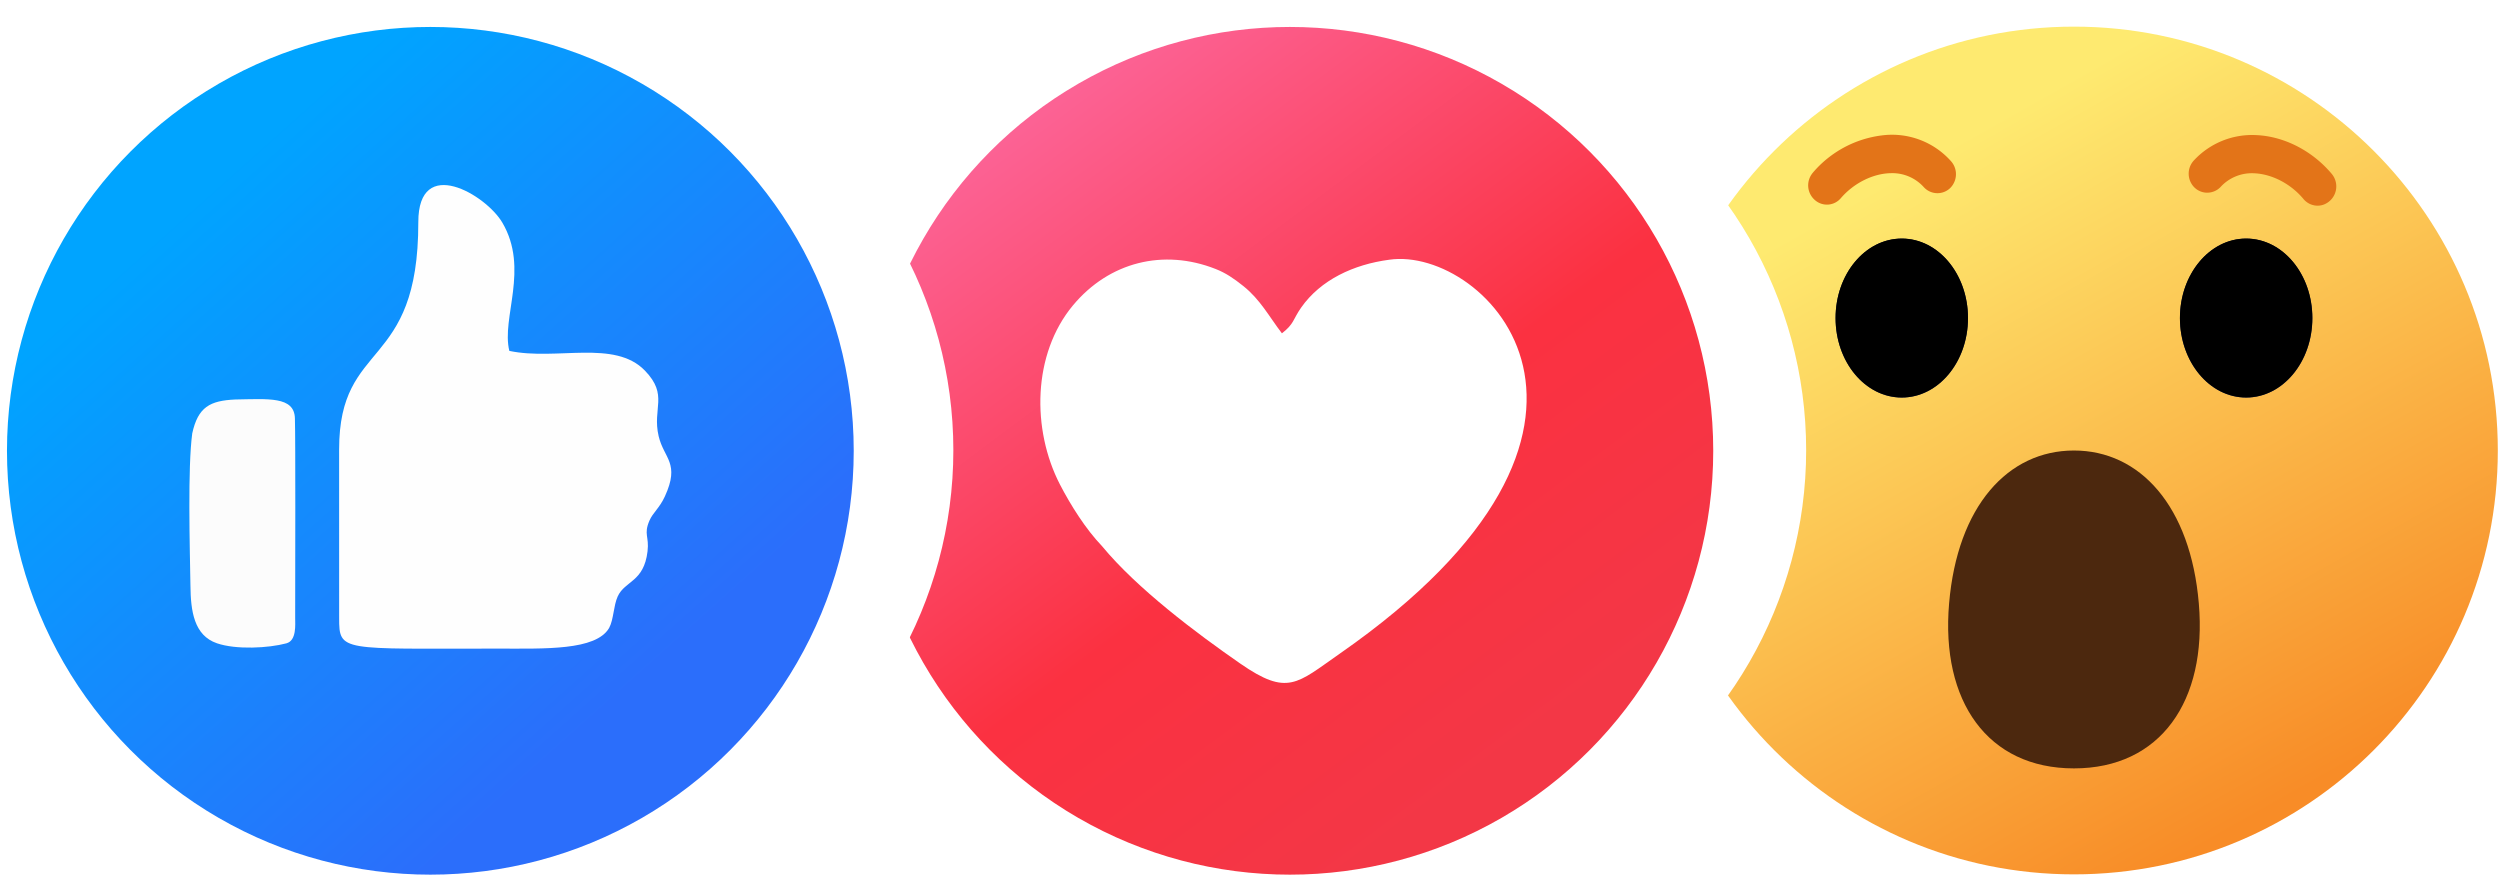 <svg xmlns="http://www.w3.org/2000/svg" xml:space="preserve" width="32" height="11.199" fill-rule="evenodd" clip-rule="evenodd" viewBox="0 0 846.66 296.32"><defs><linearGradient id="b" x1="614.74" x2="736.83" y1="75.22" y2="291.97" gradientUnits="userSpaceOnUse"><stop offset="0" stop-color="#FEEA70"></stop><stop offset="1" stop-color="#F88C27"></stop></linearGradient><linearGradient id="c" x1="702.39" x2="702.39" y1="80.81" y2="134.64" gradientUnits="userSpaceOnUse"><stop offset="0" stop-color="#191A33"></stop><stop offset=".871" stop-color="#3B426A"></stop><stop offset="1" stop-color="#3B426A"></stop></linearGradient><linearGradient id="d" x1="920.44" x2="1003.24" y1="-21.57" y2="125.42" gradientUnits="userSpaceOnUse"><stop offset="0" stop-color="#FEEA70"></stop><stop offset="1" stop-color="#F88C27"></stop></linearGradient><linearGradient id="f" x1="6.92" x2="129.01" y1="-18.23" y2="198.53" gradientUnits="userSpaceOnUse"><stop offset="0" stop-color="#FEEA70"></stop><stop offset="1" stop-color="#F88C27"></stop></linearGradient><linearGradient id="g" x1="497.21" x2="334.71" y1="269.77" y2="51.97" gradientUnits="userSpaceOnUse"><stop offset="0" stop-color="#F33746"></stop><stop offset=".42" stop-color="#FB3141"></stop><stop offset="1" stop-color="#FC6294"></stop></linearGradient><linearGradient id="h" x1="203.11" x2="55.43" y1="242.59" y2="77.31" gradientUnits="userSpaceOnUse"><stop offset="0" stop-color="#2B6EFB"></stop><stop offset="1" stop-color="#00A4FF"></stop></linearGradient><clipPath id="a"><path d="M558.84 9.03h287.1v287.09l-287.1.01z"></path></clipPath></defs><g fill-rule="nonzero" clip-path="url(#a)"><path fill="url(#b)" d="M845.94 152.58c0 79.27-64.28 143.55-143.55 143.55s-143.56-64.28-143.56-143.55S623.12 9.02 702.39 9.02s143.55 64.29 143.55 143.56"></path><path fill="#4C280E" d="M660.1 204.4c-2.84 33.11 13.04 55.84 42.29 55.84s45.13-22.73 42.29-55.84c-2.81-33.12-20.01-51.82-42.29-51.82s-39.48 18.7-42.29 51.82"></path><path fill="url(#c)" d="M621.65 107.72c0-14.86 10.03-26.92 22.42-26.92 12.4 0 22.43 12.07 22.43 26.92 0 14.88-10.03 26.92-22.43 26.92-12.39 0-22.42-12.04-22.42-26.92m116.63 0c0-14.86 10.05-26.92 22.43-26.92 12.39 0 22.42 12.06 22.42 26.92 0 14.87-10.03 26.92-22.42 26.92s-22.43-12.04-22.43-26.92"></path><path d="M621.65 107.72c0-14.86 10.03-26.92 22.42-26.92 12.4 0 22.43 12.07 22.43 26.92 0 14.88-10.03 26.92-22.43 26.92-12.39 0-22.42-12.04-22.42-26.92m116.63 0c0-14.86 10.05-26.92 22.43-26.92 12.39 0 22.42 12.06 22.42 26.92 0 14.87-10.03 26.92-22.42 26.92s-22.43-12.04-22.43-26.92" filter="url(#e)"></path><path fill="url(#d)" d="M1077.24 30.89c0 53.76-43.6 97.35-97.35 97.35-53.76 0-97.36-43.59-97.36-97.35s43.6-97.36 97.36-97.36c53.75 0 97.35 43.6 97.35 97.36"></path><path fill="#4C280E" d="M951.21 66.03c-1.93 22.46 8.84 37.87 28.68 37.87 19.83 0 30.6-15.41 28.68-37.87-1.91-22.46-13.57-35.14-28.68-35.14-15.12 0-26.78 12.68-28.68 35.14"></path><path d="M1004.23.46c0-10.07 6.81-18.25 15.2-18.25 8.41 0 15.21 8.18 15.21 18.25 0 10.09-6.8 18.26-15.21 18.26-8.39 0-15.2-8.16-15.2-18.26M925.13.46c0-10.07 6.8-18.25 15.21-18.25S955.55-9.61 955.55.46c0 10.1-6.8 18.26-15.21 18.26S925.13 10.56 925.13.46"></path><path fill="#E37418" d="M1021.46-41.56c.64.02 1.27.07 1.91.14 5.88.72 11.66 3.92 15.75 8.8.78.94 1.13 2.17.99 3.38a4.5 4.5 0 0 1-2.91 3.67c-.6.21-1.24.27-1.87.2a4.24 4.24 0 0 1-2.72-1.49c-2.94-3.54-7.34-5.79-11.44-5.92a9.7 9.7 0 0 0-7.61 3.15c-.92.96-2.24 1.44-3.57 1.28-.92-.12-1.79-.53-2.45-1.18a4.44 4.44 0 0 1-1.27-3.69c.11-.95.53-1.84 1.19-2.54 3.6-3.88 8.72-6 14.01-5.8zM919.9-32.9c4.03-4.75 9.68-7.81 15.86-8.58.14-.02.27-.03.41-.05 5.79-.62 11.54 1.58 15.43 5.92.65.71 1.06 1.6 1.16 2.56.14 1.35-.33 2.7-1.3 3.66-.67.65-1.54 1.06-2.47 1.16-1.34.14-2.66-.36-3.57-1.35a9.79 9.79 0 0 0-7.57-3.23c-4.09.06-8.53 2.27-11.52 5.76a4.16 4.16 0 0 1-2.74 1.44c-1.2.13-2.4-.27-3.29-1.09a4.4 4.4 0 0 1-1.43-2.83c-.13-1.21.24-2.43 1.03-3.37"></path><path d="M1004.24-.23c-.2 8.98 5.47 18.95 15.19 18.95 9.47-.33 15.23-9.08 15.2-19.01-.62-10.91-7.8-17.49-15.21-17.49s-14.53 6.64-15.18 17.55M925.15-.23c-.21 8.98 5.46 18.95 15.19 18.95 9.46-.33 15.22-9.08 15.19-19.01-.61-10.91-7.8-17.49-15.2-17.49-7.41 0-14.54 6.64-15.18 17.55"></path><path fill="url(#f)" d="M238.12 59.13c0 79.27-64.29 143.55-143.55 143.55-79.27 0-143.56-64.28-143.56-143.55S15.3-84.42 94.57-84.42c79.26 0 143.55 64.28 143.55 143.55"></path><path fill="#4C280E" d="M52.28 110.95c-2.84 33.11 13.04 55.84 42.29 55.84s45.12-22.73 42.29-55.84c-2.82-33.12-20.01-51.82-42.29-51.82-22.29 0-39.48 18.7-42.29 51.82"></path><path d="M130.46 14.27c0-14.86 10.05-26.91 22.42-26.91 12.4 0 22.43 12.05 22.43 26.91 0 14.87-10.03 26.92-22.43 26.92-12.38 0-22.42-12.04-22.42-26.92M13.83 14.27c0-14.86 10.03-26.91 22.42-26.91 12.4 0 22.43 12.06 22.43 26.91 0 14.88-10.03 26.92-22.43 26.92-12.39 0-22.42-12.04-22.42-26.92"></path><path fill="#E37418" d="M155.87-47.7c.94.03 1.87.1 2.81.21 8.68 1.06 17.19 5.78 23.23 12.98a6.6 6.6 0 0 1 1.46 4.98 6.6 6.6 0 0 1-4.29 5.41c-.88.31-1.82.41-2.75.29-1.57-.19-3-.98-4.01-2.19-4.34-5.23-10.83-8.54-16.88-8.74a14.35 14.35 0 0 0-11.22 4.65 6.27 6.27 0 0 1-5.26 1.89 6.17 6.17 0 0 1-3.61-1.75 6.58 6.58 0 0 1-.13-9.17 26.85 26.85 0 0 1 20.66-8.56zM6.11-34.92a36.6 36.6 0 0 1 23.4-12.66c.2-.03.4-.05.59-.07 8.55-.92 17.02 2.33 22.76 8.73a6.6 6.6 0 0 1 1.71 3.77c.21 1.99-.49 3.98-1.91 5.39-.99.96-2.28 1.57-3.66 1.71-1.96.22-3.91-.52-5.25-1.97a14.36 14.36 0 0 0-11.16-4.77c-6.03.09-12.58 3.34-16.99 8.48a6.16 6.16 0 0 1-4.04 2.14c-1.77.19-3.54-.4-4.85-1.62a6.6 6.6 0 0 1-2.12-4.16c-.19-1.79.36-3.59 1.53-4.97z"></path><path d="M130.48 13.25c-.3 13.24 8.06 27.94 22.4 27.94 13.96-.48 22.45-13.39 22.41-28.03-.91-16.09-11.5-25.79-22.42-25.79-10.93 0-21.43 9.79-22.39 25.88M13.85 13.25c-.3 13.24 8.06 27.94 22.4 27.94 13.96-.48 22.45-13.39 22.41-28.03-.91-16.09-11.5-25.79-22.42-25.79-10.93 0-21.43 9.79-22.39 25.88"></path><path fill="#E37418" d="M763.69 45.74c.94.03 1.87.1 2.81.21 8.68 1.06 17.19 5.78 23.23 12.98a6.6 6.6 0 0 1 1.46 4.98 6.6 6.6 0 0 1-4.29 5.41c-.88.31-1.82.41-2.75.29-1.57-.19-3-.98-4.01-2.19-4.34-5.23-10.83-8.54-16.88-8.74a14.35 14.35 0 0 0-11.22 4.65 6.27 6.27 0 0 1-5.26 1.89 6.17 6.17 0 0 1-3.61-1.75 6.58 6.58 0 0 1-.13-9.17 26.85 26.85 0 0 1 20.66-8.56zM613.93 58.52a36.6 36.6 0 0 1 23.4-12.66c.2-.03.4-.05.59-.07 8.55-.92 17.02 2.33 22.76 8.73a6.6 6.6 0 0 1 1.71 3.77c.21 1.99-.49 3.98-1.91 5.39-.99.96-2.28 1.57-3.66 1.71-1.96.22-3.91-.52-5.25-1.97a14.36 14.36 0 0 0-11.16-4.77c-6.03.09-12.58 3.34-16.99 8.48a6.16 6.16 0 0 1-4.04 2.14c-1.77.19-3.54-.4-4.85-1.62a6.6 6.6 0 0 1-2.12-4.16c-.19-1.79.36-3.59 1.53-4.97z"></path></g><path fill="none" d="M558.84 9.03h287.1v287.09l-287.1.01z"></path><circle cx="468.14" cy="152.49" r="143.55" fill="#fff"></circle><ellipse cx="436.84" cy="152.68" fill="url(#g)" rx="143.38" ry="143.55"></ellipse><path fill="#fff" d="M358.97 164.1c3.59 6.95 8.74 15.13 14.22 20.84 11.9 14.43 31.97 29.49 46.83 39.79 16.1 11.16 19.17 6.78 33.67-3.32 110.69-77.06 49.35-138.16 16.83-133.45-12.09 1.59-23.28 6.82-29.87 16.22-2.86 4.09-2.31 5.46-6.51 8.71-4.45-5.84-7.3-11.39-13.04-15.99-3.41-2.73-6.05-4.48-9.43-5.81-17.63-6.94-36.03-2.4-48.31 12.35-13.72 16.49-14 42.06-4.39 60.66"></path><circle cx="179.31" cy="152.49" r="143.55" fill="#fff"></circle><ellipse cx="145.73" cy="152.68" fill="url(#h)" rx="143.39" ry="143.55"></ellipse><path fill="#FCFCFC" d="M65.09 146.77c-1.57 11.65-.83 38.29-.61 51.62.09 8.49 1.16 16.83 9.01 19.49 6.52 2.22 17.42 1.63 23.47.01 3.51-.94 2.99-6.29 2.99-8.8.02-16.51.13-59.97-.09-67.43s-9.03-6.54-20.17-6.36c-8.61.39-12.64 2.54-14.6 11.47"></path><path fill="#FEFEFE" d="m114.83 152.2.01 57.09c0 11.56.57 10.39 53.93 10.38 15.61 0 33.05.71 37.51-7 1.56-2.89 1.46-7.51 2.9-10.67 2.48-5.4 8.87-4.8 10.11-15.29.59-5.08-1.36-5.67.61-10.32 1.19-2.8 3.42-4.26 5.26-8.27 5.2-11.31-.32-12.8-2.11-20.39-2.24-9.49 3.44-13.84-4.66-22.22-10.28-10.63-29.92-3.29-45.91-6.67-2.78-11.21 6.85-27.76-2.38-43.46-5.53-9.41-28.48-23.08-28.45-.12.06 50.73-26.81 39.32-26.82 76.94"></path></svg>
